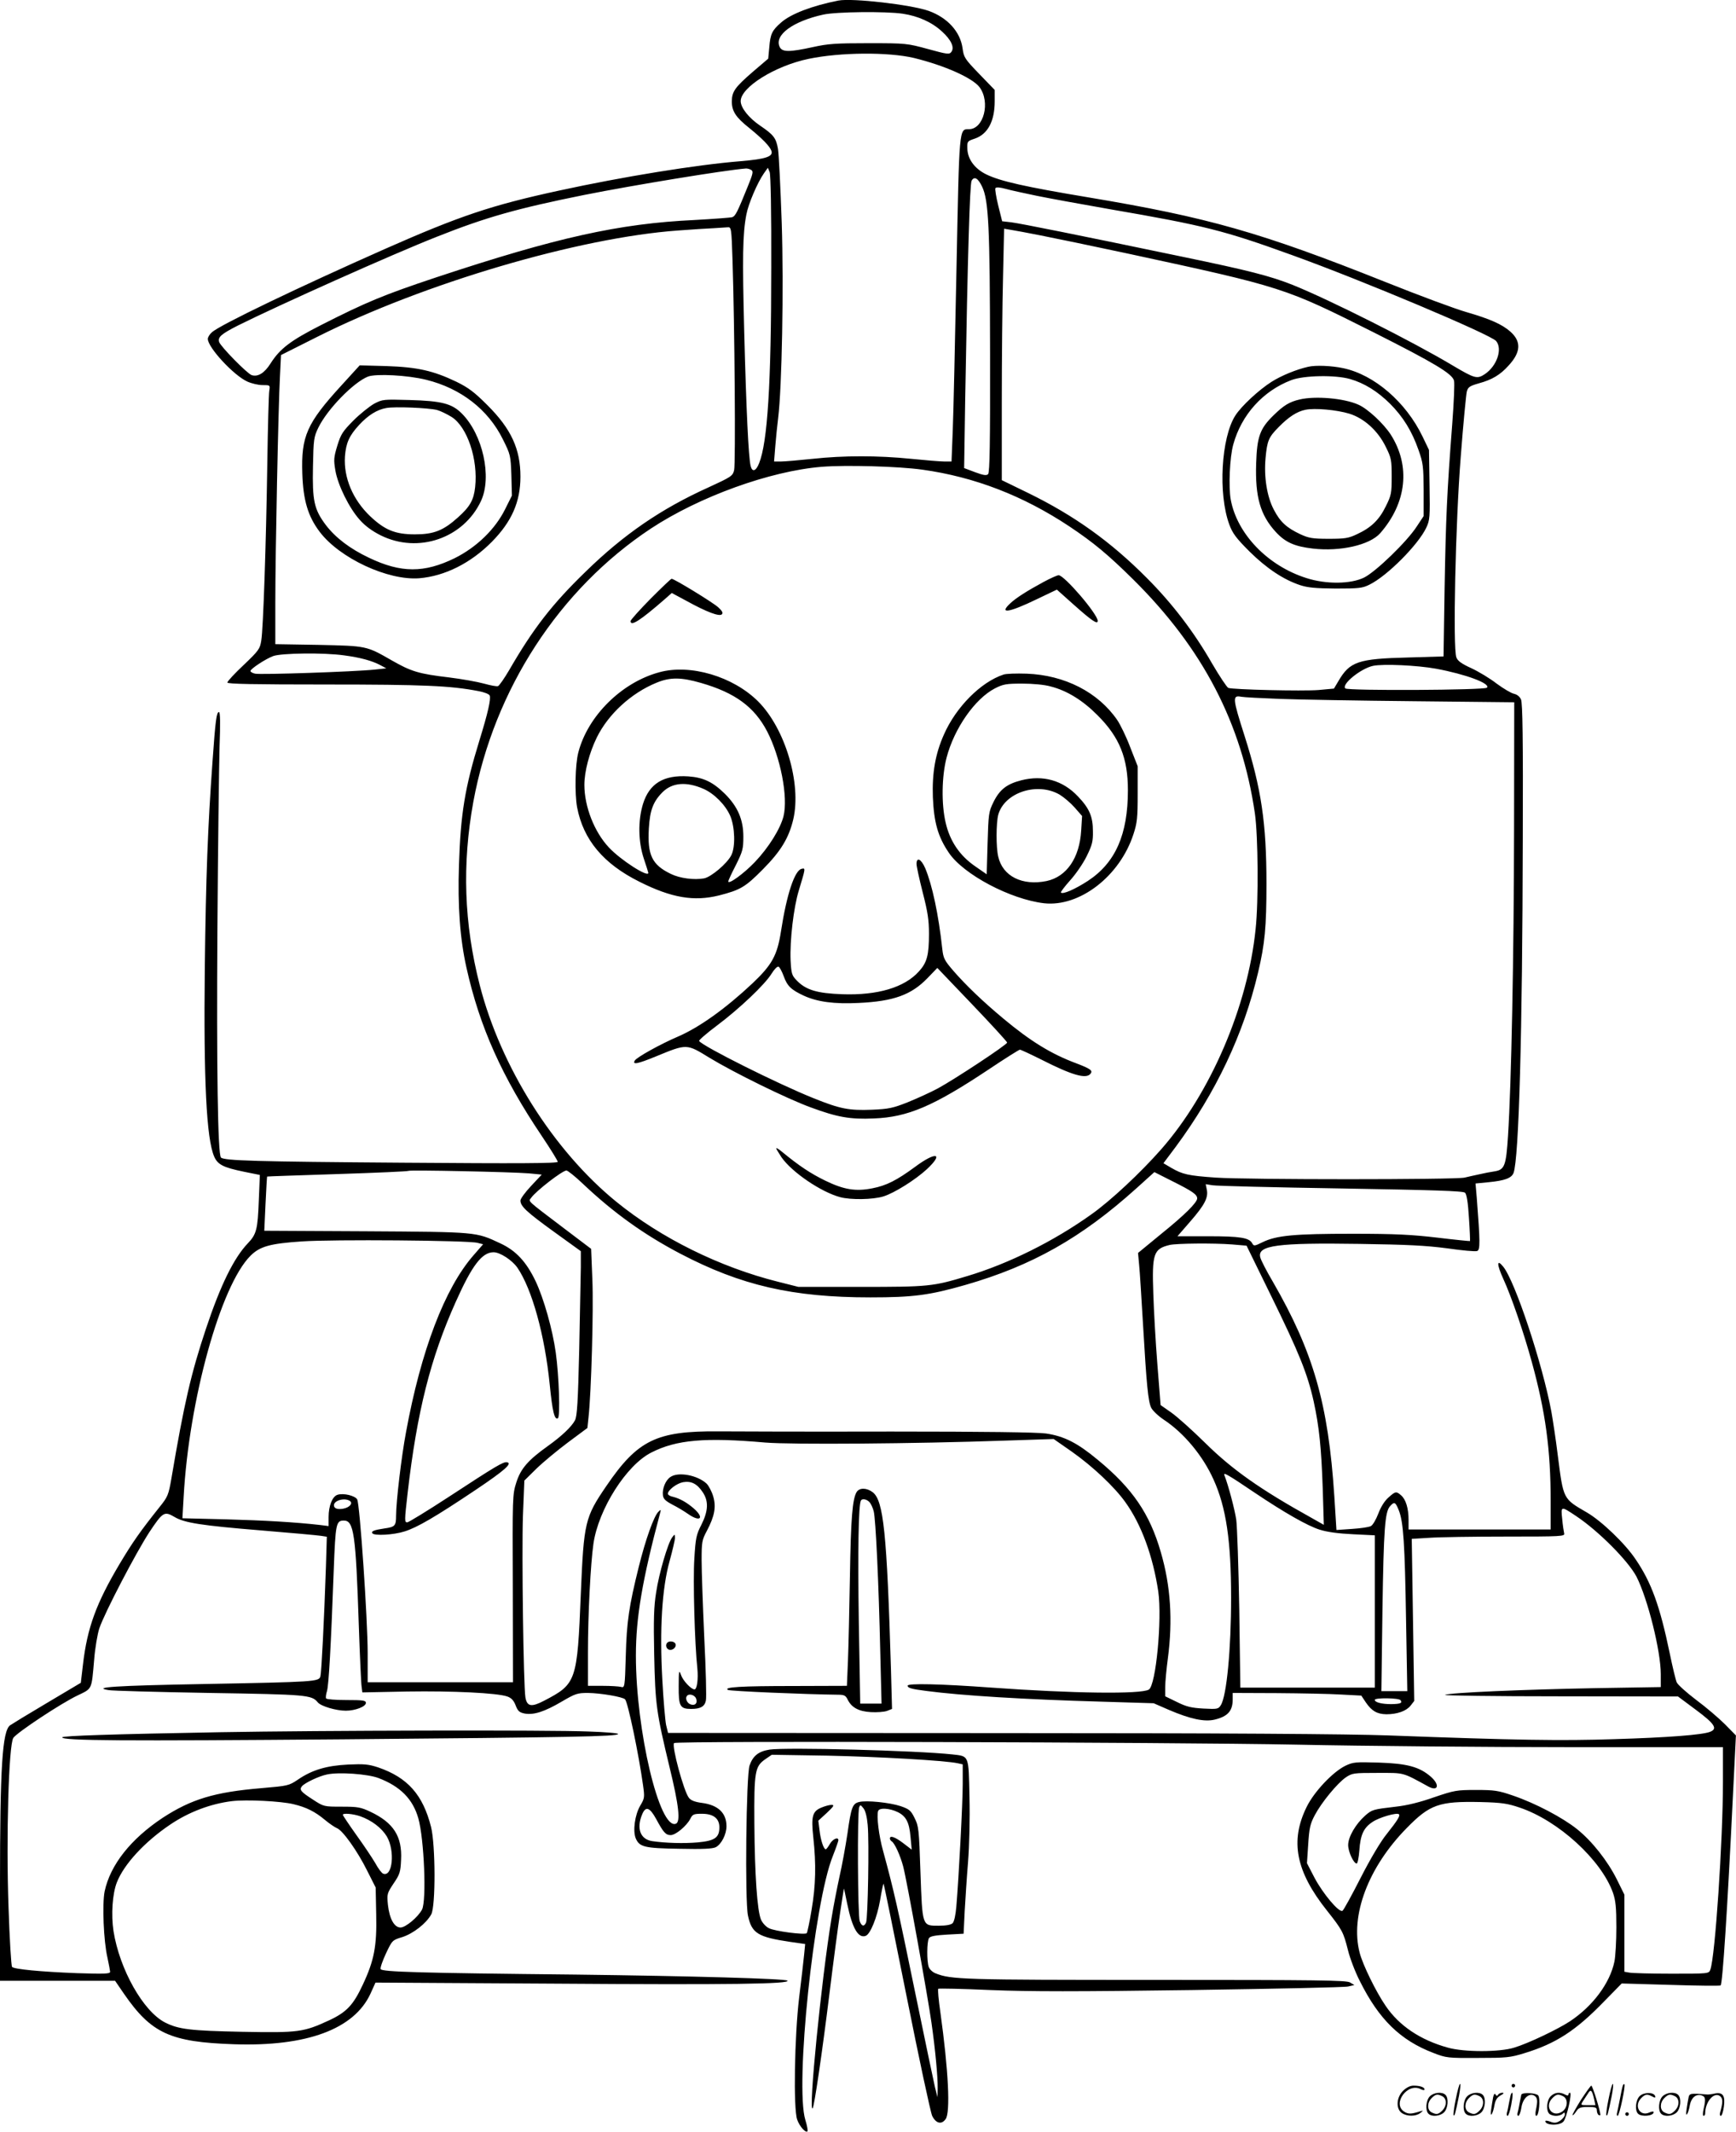 <svg version="1.0" xmlns="http://www.w3.org/2000/svg"
  viewBox="0 0 977.35 1199.618"
 preserveAspectRatio="xMidYMid meet">
<g transform="translate(-1,1200.712) scale(0.1,-0.1)"
fill="#000000" stroke="none">
<path d="M4730 12004 c-147 -29 -268 -75 -323 -124 -50 -44 -60 -63 -66 -139
l-6 -64 -89 -76 c-98 -85 -115 -109 -116 -164 0 -55 22 -90 98 -150 75 -61
116 -103 125 -129 11 -32 -31 -46 -173 -58 -249 -20 -662 -87 -1025 -166 -378
-82 -557 -142 -978 -328 -481 -213 -932 -429 -974 -469 -13 -11 -23 -28 -23
-37 0 -48 145 -205 222 -240 24 -11 62 -20 86 -20 43 0 43 0 38 -32 -3 -18 -8
-199 -11 -403 -7 -464 -23 -935 -34 -1002 -7 -47 -14 -57 -99 -138 -51 -48
-92 -92 -92 -99 0 -8 148 -11 557 -11 548 0 701 -7 856 -37 33 -6 61 -17 64
-25 8 -19 -11 -101 -58 -253 -82 -266 -106 -414 -115 -700 -8 -233 6 -417 42
-578 74 -333 200 -615 425 -949 49 -73 89 -138 89 -144 0 -9 -221 -10 -872 -5
-825 6 -1006 11 -1024 29 -18 17 -25 511 -20 1282 3 457 9 919 12 1028 5 131
4 197 -3 197 -14 0 -20 -43 -37 -285 -26 -360 -37 -642 -43 -1155 -7 -629 9
-961 53 -1062 20 -45 51 -61 168 -85 l89 -18 -6 -145 c-6 -161 -13 -189 -62
-240 -79 -83 -154 -236 -236 -482 -83 -249 -122 -416 -194 -841 -16 -92 -20
-103 -66 -160 -110 -138 -152 -198 -225 -320 -132 -222 -183 -360 -207 -568
l-12 -102 -190 -113 c-105 -62 -198 -119 -208 -126 -44 -32 -57 -235 -57 -905
l0 -533 324 0 324 0 50 -73 c154 -223 261 -272 619 -284 410 -14 677 85 769
285 l28 62 1016 -6 c977 -7 1322 -2 1303 17 -11 11 -542 26 -1193 34 -881 9
-1091 15 -1097 31 -3 8 11 47 30 88 35 74 36 75 92 92 62 20 135 77 163 128
25 46 24 389 -1 491 -46 182 -132 279 -298 336 -55 18 -79 20 -169 16 -121 -6
-203 -30 -283 -85 -51 -34 -55 -35 -207 -48 -262 -22 -393 -62 -553 -166 -180
-119 -296 -265 -328 -415 -14 -71 -6 -279 16 -373 8 -36 14 -71 15 -79 0 -12
-30 -13 -187 -8 -205 8 -352 22 -365 35 -5 5 -14 156 -20 337 -14 395 1 912
27 952 20 30 269 195 362 239 83 40 78 29 93 200 5 66 19 146 29 177 31 91
207 427 282 542 76 114 84 119 142 85 55 -33 153 -48 482 -75 171 -14 325 -28
343 -31 l32 -5 -5 -167 c-10 -298 -25 -594 -31 -618 -8 -31 -25 -32 -663 -44
-493 -9 -624 -18 -531 -34 19 -4 274 -11 567 -16 553 -9 577 -11 612 -53 18
-22 103 -47 158 -47 53 0 113 23 113 44 0 14 -17 16 -109 16 -61 0 -112 4
-115 9 -3 4 -1 23 5 42 10 35 22 248 38 682 10 261 13 277 57 277 56 0 67 -74
84 -589 6 -174 13 -330 16 -347 l4 -31 253 5 c255 4 506 -8 563 -28 23 -8 36
-22 47 -50 12 -32 21 -40 51 -46 51 -9 111 10 208 67 77 45 88 49 148 49 72
-1 196 -22 209 -36 16 -16 77 -309 101 -482 10 -70 9 -75 -16 -117 -30 -52
-42 -141 -25 -183 21 -49 48 -56 246 -59 133 -3 187 0 205 9 32 17 60 73 60
118 0 74 -47 119 -137 131 -40 5 -63 14 -74 28 -29 35 -99 294 -84 309 12 13
2780 5 3505 -9 382 -8 1079 -14 1548 -14 l852 0 0 -196 c0 -326 -44 -984 -71
-1056 -8 -23 -10 -23 -218 -23 -114 0 -221 3 -237 6 l-29 5 0 217 0 217 -42
85 c-53 106 -140 216 -225 284 -80 64 -233 145 -359 188 -84 29 -106 32 -209
32 -109 0 -121 -2 -236 -41 -79 -28 -152 -46 -215 -53 -128 -15 -134 -16 -173
-50 -54 -48 -96 -120 -96 -166 0 -38 31 -104 48 -104 5 0 12 33 15 74 6 88 24
127 74 160 36 25 138 55 149 43 8 -8 -8 -34 -69 -111 -33 -40 -93 -141 -147
-247 -50 -98 -96 -182 -102 -185 -19 -12 -109 95 -157 185 l-43 83 7 106 c6
92 11 115 37 164 38 72 127 180 175 213 36 24 44 25 179 25 153 0 136 5 286
-77 55 -29 65 10 14 55 -64 56 -134 75 -293 80 -132 4 -145 3 -189 -18 -71
-35 -176 -146 -218 -232 -94 -191 -61 -362 114 -582 87 -110 93 -121 119 -224
11 -45 41 -124 67 -174 107 -215 228 -333 414 -404 72 -28 81 -29 250 -28 161
0 182 2 263 27 177 54 289 127 447 290 l100 102 276 -8 c152 -5 278 -6 281 -3
11 11 38 426 69 1064 l17 343 -62 63 c-35 35 -108 97 -162 137 -54 41 -103 85
-109 98 -6 13 -24 88 -40 166 -55 264 -103 397 -191 526 -59 89 -192 216 -274
264 -136 79 -133 72 -165 323 -11 90 -28 200 -36 245 -50 269 -205 737 -272
817 -36 44 -36 12 1 -69 46 -100 116 -304 161 -469 77 -280 106 -493 106 -781
l0 -161 -400 0 -400 0 0 54 c0 64 -15 115 -42 138 -27 24 -32 23 -71 -12 -22
-19 -43 -53 -57 -90 -13 -34 -31 -65 -42 -71 -11 -6 -59 -13 -107 -16 l-87 -6
-12 191 c-34 520 -118 811 -346 1206 -36 61 -68 123 -71 138 -17 67 97 82 559
75 269 -4 373 -9 494 -25 83 -12 159 -19 168 -15 18 6 17 52 -2 299 l-7 81 72
7 c93 9 130 23 142 52 30 81 50 785 52 1879 2 563 -1 767 -10 786 -7 16 -22
28 -40 32 -15 3 -59 29 -97 57 -37 29 -102 68 -143 87 -55 25 -77 41 -84 61
-20 52 -5 758 25 1132 14 184 30 348 34 364 7 25 16 31 68 46 74 20 121 48
168 101 69 75 71 135 9 190 -48 42 -114 71 -248 110 -60 17 -265 93 -455 169
-702 280 -1000 364 -1670 476 -360 60 -498 91 -578 130 -65 32 -105 86 -106
146 -1 40 0 41 42 55 73 25 112 98 112 210 l0 64 -87 90 c-82 85 -87 93 -94
145 -13 93 -85 172 -191 210 -100 35 -430 73 -508 58z m362 -74 c87 -13 165
-48 221 -100 52 -47 72 -90 53 -115 -11 -15 -22 -14 -131 16 -118 32 -123 33
-335 33 -186 0 -228 -3 -314 -22 -133 -29 -173 -29 -187 2 -30 66 74 143 246
181 72 16 351 19 447 5z m63 -249 c172 -42 330 -112 370 -165 62 -84 23 -236
-60 -236 -56 0 -54 15 -70 -781 -8 -404 -17 -814 -21 -911 l-7 -178 -41 0
c-22 0 -106 7 -186 15 -188 19 -380 19 -555 0 -77 -8 -157 -15 -178 -15 l-39
0 7 88 c4 48 11 119 16 157 21 170 32 734 20 1098 -7 199 -16 386 -21 416 -11
62 -24 79 -102 132 -63 43 -108 100 -108 137 0 78 194 199 383 238 178 37 447
39 592 5z m-915 -631 c12 -7 9 -21 -20 -92 -58 -143 -69 -166 -87 -173 -10 -3
-106 -10 -213 -16 -425 -20 -776 -98 -1455 -323 -297 -99 -395 -140 -647 -268
-171 -87 -231 -132 -284 -215 -35 -56 -72 -78 -107 -67 -25 8 -174 160 -183
186 -9 28 11 45 105 93 233 116 867 400 1121 500 277 110 452 159 829 235 282
56 789 139 911 149 8 0 22 -3 30 -9z m112 -551 c0 -654 -21 -980 -68 -1098
-18 -46 -39 -53 -48 -16 -12 47 -25 324 -36 750 -11 424 -9 557 12 665 11 60
63 181 99 232 l22 31 10 -24 c6 -15 10 -227 9 -540z m1187 458 c37 -77 44
-228 45 -939 1 -504 -2 -670 -11 -679 -9 -9 -26 -7 -74 11 l-61 23 6 391 c14
815 26 1207 36 1226 15 27 36 15 59 -33z m309 -52 c68 -14 255 -48 415 -76
528 -91 638 -119 1017 -256 403 -145 1121 -448 1153 -485 37 -44 5 -140 -63
-186 -44 -29 -56 -26 -181 48 -222 133 -693 370 -902 454 -126 50 -247 81
-614 157 -595 124 -915 188 -969 195 l-52 6 -22 88 c-12 49 -19 93 -16 98 4 7
26 5 59 -4 28 -8 108 -25 175 -39z m-1714 -362 c12 -371 18 -1148 9 -1182 -8
-33 -17 -38 -145 -97 -266 -120 -477 -265 -691 -474 -189 -183 -295 -320 -431
-555 -27 -46 -55 -86 -62 -89 -7 -3 -43 4 -79 14 -36 10 -125 26 -198 35 -169
20 -212 33 -322 96 -143 82 -140 81 -412 87 l-243 4 0 232 c0 282 17 1105 26
1273 l6 122 207 104 c598 300 1470 557 2029 597 81 6 172 12 202 13 30 2 65 4
76 5 21 2 22 -2 28 -185z m1731 140 c72 -14 294 -60 495 -103 876 -189 881
-191 1385 -444 341 -172 441 -232 451 -271 4 -14 -1 -124 -10 -243 -30 -389
-36 -531 -43 -923 l-6 -386 -201 -6 c-280 -7 -327 -23 -391 -133 l-25 -42 -87
-8 c-89 -7 -482 2 -508 12 -8 4 -49 65 -91 137 -102 178 -224 338 -369 483
-202 203 -407 350 -667 477 l-148 72 0 436 c0 240 3 558 7 708 l6 271 36 -6
c20 -3 95 -17 166 -31z m-662 -1319 c294 -41 568 -147 827 -319 138 -92 219
-160 359 -298 393 -389 612 -810 686 -1318 18 -126 21 -493 4 -650 -44 -435
-253 -922 -531 -1239 -117 -133 -285 -290 -394 -367 -211 -151 -467 -278 -698
-347 -195 -59 -219 -61 -601 -61 l-350 0 -115 29 c-327 82 -658 245 -910 450
-354 288 -651 759 -769 1219 -89 346 -100 682 -36 1033 117 632 484 1196 1000
1537 272 179 669 323 960 347 135 11 433 3 568 -16z m-3256 -1045 c91 -12 157
-30 204 -55 l34 -18 -65 -7 c-113 -12 -646 -30 -674 -23 -14 3 -26 10 -26 15
0 12 85 68 128 84 46 17 287 20 399 4z m6147 -75 c168 -31 310 -84 287 -107
-14 -14 -784 -18 -797 -4 -23 23 87 112 156 127 58 12 250 3 354 -16z m-879
-170 c105 -4 444 -10 755 -13 l565 -6 -1 -720 c-1 -705 -15 -1422 -34 -1719
-11 -171 -19 -192 -77 -201 -21 -3 -58 -10 -83 -16 -25 -5 -63 -14 -85 -19
-54 -12 -1224 -12 -1400 0 -156 11 -187 18 -251 55 l-44 26 69 92 c227 307
382 634 464 982 38 161 47 254 47 500 0 340 -29 535 -123 830 -68 213 -70 231
-19 221 15 -3 113 -8 217 -12z m-4228 -2670 l73 -7 -60 -64 c-33 -35 -60 -72
-60 -82 0 -32 34 -64 189 -176 l151 -109 0 -91 c-1 -49 -5 -257 -9 -461 -7
-299 -12 -377 -24 -400 -19 -36 -75 -89 -152 -144 -112 -80 -153 -127 -178
-205 -22 -69 -22 -79 -20 -597 l1 -528 -409 0 -409 0 0 163 c0 192 -44 838
-59 866 -12 21 -77 37 -111 26 -29 -9 -50 -63 -50 -125 l0 -51 -47 6 c-140 16
-314 26 -532 32 l-244 6 7 121 c30 545 208 1188 376 1356 53 53 110 69 290 81
171 12 933 6 988 -8 l32 -8 -54 -62 c-162 -185 -296 -537 -380 -995 -26 -138
-56 -392 -56 -470 0 -57 -6 -64 -64 -72 -61 -9 -77 -16 -70 -27 9 -16 120 -10
182 10 71 22 175 83 399 233 164 110 209 150 178 156 -20 5 -63 -21 -329 -195
-121 -79 -226 -143 -233 -143 -16 0 -16 7 2 165 53 459 129 760 271 1076 92
206 148 279 213 279 36 0 104 -44 134 -87 82 -120 154 -378 182 -658 15 -151
27 -201 46 -189 14 8 6 240 -12 369 -18 130 -67 303 -113 401 -53 111 -111
173 -199 214 -139 65 -127 64 -755 68 l-574 3 7 152 c4 84 8 153 9 153 0 1
179 7 396 14 217 7 397 15 400 18 6 6 581 -6 677 -14z m307 -61 c173 -163 342
-284 546 -391 342 -179 632 -246 1070 -246 241 0 332 12 535 70 375 108 652
264 962 543 l102 92 103 -52 c110 -55 138 -74 138 -96 0 -23 -70 -93 -204
-201 l-129 -106 6 -65 c4 -36 13 -187 22 -336 20 -344 29 -434 46 -470 8 -16
40 -47 72 -68 112 -74 219 -202 279 -336 71 -156 99 -345 99 -665 0 -290 -25
-553 -58 -605 -14 -22 -19 -23 -98 -19 -68 4 -95 10 -149 37 l-66 32 0 52 c0
29 7 102 15 162 28 213 16 407 -40 598 -62 215 -159 358 -355 519 -114 95
-189 133 -291 148 -50 7 -346 11 -870 11 -437 -1 -875 0 -974 1 -349 3 -455
-49 -631 -307 -121 -177 -127 -204 -144 -605 -20 -497 -25 -509 -207 -604 -71
-37 -96 -33 -105 19 -11 68 -21 809 -14 1020 l8 200 68 67 c38 37 118 103 178
148 l109 81 6 57 c16 141 29 614 22 776 l-7 175 -152 115 c-219 166 -201 150
-185 173 27 38 174 152 198 153 7 0 50 -34 95 -77z m4266 -24 c520 -9 688 -14
698 -24 9 -8 17 -56 22 -141 5 -71 7 -130 6 -131 -1 -1 -83 7 -182 19 -145 17
-236 22 -479 22 -327 0 -429 -9 -508 -48 -45 -22 -48 -22 -57 -6 -17 32 -68
40 -247 40 l-174 0 72 83 c81 93 103 135 93 180 l-6 30 38 -6 c22 -4 347 -12
724 -18z m-614 -315 l82 -7 140 -286 c155 -316 203 -434 238 -591 31 -143 43
-259 51 -494 l6 -200 -69 39 c-290 161 -447 272 -599 422 -72 71 -158 148
-191 171 l-60 42 -18 228 c-10 125 -20 304 -23 398 -8 226 1 253 92 275 39 9
246 11 351 3z m-2626 -1115 c145 -12 839 -7 1349 11 l273 9 102 -71 c119 -84
241 -199 302 -285 90 -125 155 -303 185 -502 22 -157 -13 -527 -53 -552 -43
-27 -428 -22 -886 11 -288 21 -472 25 -472 11 0 -13 20 -19 107 -30 197 -26
557 -48 983 -60 l295 -9 85 -37 c121 -52 201 -69 259 -55 74 18 101 49 101
114 l0 36 248 -1 c136 -1 299 -4 362 -8 l114 -6 26 -39 c33 -48 63 -65 115
-66 61 0 112 18 136 48 l21 27 -7 456 -7 456 98 6 c55 4 249 7 432 7 313 0
333 1 328 18 -2 9 -8 46 -11 81 -8 74 -8 74 79 16 126 -84 294 -253 340 -342
63 -125 136 -417 136 -547 l0 -73 -367 -6 c-413 -8 -818 -25 -848 -38 -11 -4
280 -8 646 -8 l666 -1 102 -76 c105 -78 123 -106 78 -123 -44 -17 -237 -32
-537 -41 -303 -10 -551 -6 -1275 21 -213 8 -944 13 -2187 13 l-1867 1 -11 45
c-5 25 -15 138 -21 252 -16 286 -2 519 41 671 16 59 30 117 30 130 -1 22 -1
22 -16 2 -24 -32 -74 -202 -90 -309 -13 -79 -15 -156 -11 -351 6 -281 12 -323
87 -635 52 -213 62 -306 35 -316 -92 -36 -225 524 -225 946 0 215 36 426 137
805 5 18 3 18 -10 5 -26 -25 -73 -158 -111 -311 -55 -222 -68 -309 -73 -502
-5 -176 -6 -179 -27 -173 -11 3 -58 6 -103 6 l-83 0 0 188 c0 213 15 501 31
612 28 194 186 443 326 513 141 72 303 86 643 56z m2755 -283 c167 -112 297
-186 364 -207 44 -14 106 -22 189 -26 l122 -6 0 -428 0 -429 -378 0 -379 0 -6
438 c-4 240 -12 469 -17 507 -9 59 -44 192 -67 251 -7 18 21 2 172 -100z
m-5096 -45 c20 -13 0 -37 -36 -44 -33 -6 -53 1 -53 19 0 27 59 44 89 25z
m5906 -53 c26 -65 34 -184 41 -620 l7 -398 -73 0 -73 0 6 453 c7 462 14 556
43 588 24 27 30 24 49 -23z m10 -1069 c11 -16 0 -21 -52 -22 -54 0 -93 10 -93
24 0 13 137 11 145 -2z m-5754 -438 c123 -47 193 -118 224 -226 33 -116 47
-463 21 -514 -22 -42 -92 -101 -121 -101 -35 0 -62 48 -71 127 -6 62 -5 65 32
121 35 51 39 65 42 133 7 132 -43 209 -172 270 -55 26 -72 29 -162 29 -100 0
-101 0 -161 39 -70 45 -79 56 -63 76 16 19 96 57 140 66 67 15 231 3 291 -20z
m-479 -147 c72 -17 122 -42 178 -89 25 -21 55 -41 67 -46 32 -12 115 -128 170
-239 l48 -95 3 -152 c4 -177 -11 -258 -76 -396 -53 -113 -90 -153 -188 -199
-145 -67 -172 -71 -489 -65 -295 6 -359 14 -435 52 -124 63 -257 300 -291 515
-14 92 -6 211 19 274 40 102 156 228 300 325 105 71 227 117 347 132 82 10
277 0 347 -17z m6903 -19 c218 -73 460 -294 526 -480 15 -44 19 -82 19 -194 0
-77 -5 -164 -11 -193 -25 -120 -120 -249 -249 -335 -68 -45 -235 -125 -315
-149 -82 -26 -283 -26 -374 0 -155 43 -274 123 -350 235 -55 80 -129 232 -146
298 -55 210 48 482 264 702 131 134 183 152 416 147 120 -3 152 -8 220 -31z
m-4860 -66 c40 -74 53 -89 81 -89 28 0 89 51 110 91 13 26 19 29 66 29 64 0
98 -26 98 -76 0 -58 -25 -76 -121 -85 -79 -7 -181 -4 -257 7 -67 10 -90 71
-57 150 20 49 43 41 80 -27z m-1667 17 c65 -23 121 -66 150 -114 47 -81 32
-230 -21 -209 -8 3 -28 29 -44 59 -17 29 -65 101 -107 159 -42 59 -76 110 -76
113 0 11 57 6 98 -8z M1932 9838 c-195 -213 -227 -286 -220 -496 5 -151 32
-241 98 -328 112 -148 384 -275 561 -261 143 12 290 85 409 206 111 113 160
224 160 366 0 155 -52 268 -185 401 -75 75 -107 99 -176 133 -130 62 -218 82
-394 88 l-150 4 -103 -113z m477 32 c195 -48 349 -167 432 -335 43 -86 44 -91
48 -203 l3 -114 -38 -76 c-56 -113 -160 -214 -284 -276 -172 -84 -302 -84
-482 2 -108 51 -189 113 -244 185 -66 88 -76 137 -72 330 3 152 5 165 30 217
51 105 199 256 280 288 46 17 222 8 327 -18z M2116 9735 c-26 -15 -79 -57
-117 -95 -60 -61 -70 -76 -90 -141 -20 -66 -21 -80 -11 -139 14 -83 78 -213
138 -279 30 -34 70 -63 118 -87 211 -104 466 -16 564 194 63 135 10 374 -108
492 -56 56 -113 71 -295 76 -147 4 -151 4 -199 -21z m354 -35 c19 -5 56 -23
82 -39 89 -56 150 -239 133 -395 -8 -73 -29 -110 -96 -170 -83 -75 -137 -96
-243 -96 -111 0 -169 24 -251 101 -99 94 -151 218 -143 338 6 76 24 116 80
177 51 55 101 86 153 95 48 9 236 1 285 -11z M7375 9943 c-67 -15 -152 -50
-207 -85 -72 -46 -169 -136 -203 -189 -80 -124 -98 -442 -34 -614 18 -49 38
-76 113 -151 96 -95 192 -159 286 -190 43 -14 87 -18 200 -19 130 0 150 2 190
22 100 49 275 225 320 321 20 42 21 59 18 241 l-3 196 -36 75 c-94 195 -272
348 -446 385 -65 14 -156 18 -198 8z m236 -69 c80 -23 154 -69 224 -138 74
-74 124 -155 161 -261 26 -73 28 -93 29 -226 l0 -146 -39 -59 c-55 -85 -230
-254 -296 -287 -75 -37 -213 -39 -325 -3 -218 69 -390 248 -426 441 -13 71 -6
238 14 310 46 168 167 302 327 363 71 27 248 30 331 6z M7327 9759 c-57 -13
-90 -33 -147 -89 -77 -75 -93 -120 -98 -271 -6 -188 23 -290 110 -385 54 -59
106 -82 209 -94 155 -18 320 20 379 86 150 171 172 379 60 555 -41 63 -130
146 -183 169 -80 36 -242 50 -330 29z m280 -80 c83 -26 161 -96 205 -187 31
-62 33 -74 33 -167 0 -93 -2 -105 -33 -167 -37 -76 -82 -120 -162 -157 -48
-23 -68 -26 -160 -26 -92 0 -112 4 -160 26 -76 36 -112 68 -148 137 -39 73
-57 185 -47 292 9 97 17 116 73 173 57 58 103 88 151 98 52 11 176 0 248 -22z
M5885 8732 c-94 -51 -154 -89 -187 -120 -67 -62 -8 -53 149 23 l113 54 93 -83
c103 -92 137 -115 137 -93 0 38 -188 257 -220 257 -8 0 -46 -17 -85 -38z
M3672 8637 c-62 -63 -112 -119 -112 -125 0 -32 53 2 189 120 l43 38 82 -44
c114 -63 186 -90 200 -76 8 8 2 19 -21 40 -30 27 -247 160 -262 160 -4 0 -57
-51 -119 -113z M3722 8224 c-212 -57 -403 -246 -456 -451 -18 -68 -21 -232 -7
-309 35 -183 148 -318 351 -419 181 -91 307 -112 448 -77 121 31 148 47 247
147 101 102 146 176 171 281 47 201 -45 510 -197 663 -141 141 -382 213 -557
165z m234 -60 c192 -55 301 -135 373 -273 75 -145 119 -369 92 -478 -18 -70
-83 -175 -161 -257 -62 -65 -150 -129 -150 -109 0 4 19 46 43 92 38 77 42 90
42 160 0 95 -31 168 -103 240 -68 67 -121 93 -207 99 -139 9 -219 -40 -255
-155 -29 -95 -27 -213 5 -309 14 -41 25 -77 25 -79 0 -28 -157 73 -222 143
-82 87 -138 230 -138 352 0 76 28 181 70 267 65 132 194 250 336 308 77 32
139 31 250 -1z m14 -596 c60 -26 124 -90 151 -152 27 -63 30 -176 6 -222 -24
-47 -113 -122 -153 -130 -56 -10 -136 0 -187 25 -106 51 -133 106 -124 257 6
101 24 150 77 203 54 54 134 61 230 19z M5660 8211 c-128 -42 -268 -183 -336
-338 -48 -108 -67 -215 -62 -353 6 -140 28 -221 90 -312 82 -122 347 -262 536
-284 200 -22 426 152 503 388 21 64 24 91 24 228 l0 155 -42 107 c-22 59 -56
128 -73 153 -108 157 -296 253 -510 261 -58 2 -116 0 -130 -5z m265 -67 c92
-23 182 -79 265 -163 123 -123 170 -240 170 -421 0 -249 -70 -408 -225 -510
-74 -48 -141 -77 -152 -66 -3 3 20 33 51 68 32 35 74 96 94 137 31 63 36 83
35 140 0 83 -20 129 -84 196 -86 91 -197 122 -319 91 -82 -21 -122 -52 -157
-123 -27 -55 -28 -66 -33 -232 l-5 -174 -65 45 c-87 60 -142 141 -166 245 -25
106 -22 262 5 366 43 165 160 332 272 390 47 24 64 27 154 27 59 0 126 -6 160
-16z m51 -609 c23 -14 61 -46 84 -72 l42 -48 -5 -81 c-9 -155 -82 -261 -195
-285 -137 -28 -247 27 -272 137 -13 53 -12 190 0 236 35 126 221 186 346 113z
M5170 7145 c0 -14 16 -86 35 -161 28 -109 35 -154 35 -232 0 -120 -11 -162
-57 -212 -81 -90 -232 -135 -431 -128 -142 5 -206 24 -258 79 -26 27 -29 38
-33 110 -5 113 17 299 46 394 38 126 39 128 17 123 -40 -7 -85 -144 -117 -351
-21 -136 -50 -189 -161 -294 -149 -140 -297 -246 -414 -297 -105 -45 -236
-118 -248 -137 -15 -25 14 -20 121 24 173 71 170 71 300 -9 135 -82 435 -230
570 -279 149 -55 221 -68 355 -62 190 7 335 69 642 273 94 63 175 114 180 114
5 0 59 -25 121 -56 173 -88 251 -110 276 -80 15 18 2 28 -79 59 -143 53 -260
126 -410 251 -119 99 -213 190 -281 268 -52 60 -58 72 -64 125 -21 195 -57
361 -96 454 -23 53 -49 65 -49 24z m-748 -631 c20 -56 42 -77 113 -110 76 -35
172 -48 309 -41 196 9 296 45 387 139 l56 58 197 -206 c108 -113 196 -209 196
-214 0 -12 -296 -207 -390 -258 -41 -22 -118 -57 -170 -78 -83 -33 -108 -38
-201 -42 -128 -5 -178 4 -329 65 -198 79 -626 293 -644 322 -3 4 43 44 102 88
125 94 268 229 306 291 15 24 32 42 39 39 6 -2 19 -26 29 -53z M4380 5545 c0
-4 14 -26 30 -51 59 -84 222 -195 330 -224 60 -16 184 -14 243 4 62 19 181 94
246 154 97 91 50 100 -68 12 -102 -75 -161 -105 -239 -120 -94 -19 -161 -8
-266 43 -82 40 -147 83 -243 162 -18 15 -33 24 -33 20z M3784 3695 c-27 -18
-46 -65 -42 -101 2 -22 14 -33 53 -54 28 -14 68 -38 89 -53 69 -48 94 -23 31
32 -40 34 -77 55 -117 65 -16 3 -28 11 -28 17 0 20 49 58 85 65 46 8 79 -8
111 -56 34 -50 32 -105 -7 -183 -29 -56 -33 -75 -40 -192 -8 -120 2 -480 17
-617 6 -60 -2 -118 -16 -118 -19 0 -65 49 -76 81 -11 31 -13 26 -13 -63 -1
-112 7 -128 70 -128 52 0 76 13 83 47 4 16 0 174 -9 353 -8 179 -15 375 -15
436 0 104 2 115 30 167 43 82 53 134 35 194 -8 27 -25 59 -37 71 -52 48 -160
68 -204 37z m145 -1247 c10 -26 -7 -42 -32 -32 -18 6 -30 32 -21 45 10 18 45
9 53 -13z M4833 3611 c-24 -39 -33 -151 -38 -476 -3 -181 -8 -394 -11 -472
l-6 -143 -302 -1 c-295 0 -394 -6 -368 -22 10 -7 439 -25 619 -27 35 0 44 -4
55 -27 22 -45 62 -67 131 -71 34 -2 75 1 91 7 l28 11 -6 223 c-23 771 -42 948
-102 996 -34 26 -75 27 -91 2z m71 -56 c9 -9 20 -33 25 -53 11 -43 28 -395 37
-799 l7 -283 -60 0 -60 0 -8 458 c-6 403 -2 661 12 685 7 12 31 8 47 -8z
M3767 2763 c-12 -11 -7 -33 8 -39 20 -8 45 13 38 32 -5 14 -34 19 -46 7z
M1250 2259 c-605 -11 -890 -20 -890 -29 0 -19 344 -21 1575 -11 1289 11 1555
16 1555 30 0 5 -75 11 -167 14 -212 9 -1517 6 -2073 -4z M4342 2161 c-62 -10
-93 -35 -112 -89 -19 -53 -27 -762 -9 -845 21 -100 56 -121 238 -148 l84 -12
-6 -61 c-3 -33 -16 -142 -28 -241 -26 -217 -33 -625 -11 -686 13 -38 48 -77
58 -66 3 3 -2 32 -12 64 -59 192 48 1222 155 1486 17 43 31 83 31 88 0 21 -32
7 -48 -21 -9 -16 -20 -30 -23 -30 -12 0 -29 52 -35 106 l-7 55 48 44 c40 38
44 45 26 45 -12 0 -37 -7 -56 -15 -52 -21 -59 -50 -46 -170 16 -148 14 -267
-10 -406 -11 -68 -24 -127 -27 -131 -12 -11 -181 11 -213 28 -17 8 -37 30 -45
49 -21 52 -35 250 -37 539 -2 295 3 323 63 364 l35 24 315 -5 c284 -6 661 -27
733 -43 l27 -6 0 -111 c0 -107 -22 -524 -36 -690 -4 -47 -12 -84 -21 -93 -10
-9 -36 -14 -78 -14 -94 0 -92 -6 -103 302 -8 241 -10 259 -33 304 -21 43 -30
50 -79 67 -60 20 -193 34 -234 23 -36 -9 -44 -28 -65 -178 -11 -73 -31 -182
-45 -243 -13 -60 -34 -166 -45 -235 -57 -347 -131 -1093 -106 -1068 9 9 54
315 95 648 22 179 49 383 60 454 11 71 20 132 21 135 0 3 9 -36 19 -87 28
-136 62 -195 104 -179 26 10 64 103 81 201 8 49 17 91 19 93 2 2 60 -284 130
-634 70 -351 135 -654 144 -673 21 -43 53 -51 76 -18 27 38 16 272 -30 602
-10 69 -15 128 -12 131 3 3 135 0 294 -7 222 -9 486 -9 1134 0 465 7 861 15
880 20 l35 8 -25 15 c-21 12 -182 14 -1095 14 -1086 0 -1151 2 -1238 37 -16 6
-33 22 -38 35 -12 32 -11 144 1 163 7 11 35 16 102 20 l93 5 6 125 c4 69 12
194 19 279 7 89 11 244 8 364 -5 240 -1 230 -96 241 -204 22 -937 41 -1030 27z
m553 -424 c9 -92 1 -526 -9 -549 -11 -25 -25 -22 -36 8 -11 28 -14 612 -3 640
6 16 8 15 24 -5 11 -13 20 -48 24 -94z m170 72 c46 -23 64 -57 71 -138 l7 -73
-47 36 c-46 35 -76 46 -76 27 0 -6 5 -13 10 -16 17 -10 49 -81 65 -142 20 -75
139 -735 159 -878 22 -154 36 -308 35 -369 l-1 -51 -14 55 c-7 30 -59 278
-115 550 -93 454 -118 564 -177 780 -24 84 -38 200 -28 226 7 19 64 16 111 -7z
M8206 194 c-10 -47 -15 -88 -12 -91 5 -6 9 7 30 110 7 37 10 67 6 67 -4 0 -15
-39 -24 -86z M8520 270 c0 -5 5 -10 10 -10 6 0 10 5 10 10 0 6 -4 10 -10 10
-5 0 -10 -4 -10 -10z M9066 194 c-10 -47 -15 -88 -12 -91 5 -6 9 7 30 110 7
37 10 67 6 67 -4 0 -15 -39 -24 -86z M9146 269 c-3 -8 -10 -41 -16 -74 -6 -33
-14 -68 -16 -77 -3 -10 -1 -18 3 -18 10 0 46 171 38 178 -2 3 -7 -1 -9 -9z
M7909 241 c-38 -38 -41 -101 -7 -125 29 -20 79 -20 104 0 18 14 18 15 1 10
-53 -17 -69 -17 -92 -2 -69 45 21 166 94 126 12 -6 21 -7 21 -1 0 12 -25 21
-62 21 -19 0 -39 -10 -59 -29z M8910 189 c-28 -45 -49 -83 -47 -85 2 -3 12 7
21 21 14 21 24 25 66 25 43 0 50 -3 50 -19 0 -11 5 -23 10 -26 6 -3 10 -3 10
1 0 20 -44 164 -51 164 -4 0 -30 -37 -59 -81z m75 4 l7 -33 -42 0 c-42 0 -42
0 -28 23 8 12 21 32 29 44 15 25 22 18 34 -34z M8060 210 c-22 -22 -27 -79 -8
-98 19 -19 66 -14 88 8 22 22 27 79 8 98 -19 19 -66 14 -88 -8z m71 0 c25 -14
25 -54 -1 -80 -23 -23 -33 -24 -61 -10 -25 14 -25 54 1 80 23 23 33 24 61 10z
M8270 210 c-22 -22 -27 -79 -8 -98 19 -19 66 -14 88 8 22 22 27 79 8 98 -19
19 -66 14 -88 -8z m71 0 c25 -14 25 -54 -1 -80 -23 -23 -33 -24 -61 -10 -25
14 -25 54 1 80 23 23 33 24 61 10z M8416 204 c-3 -16 -8 -47 -11 -69 -8 -51
10 -26 19 27 5 27 15 42 34 53 18 10 22 14 10 15 -9 0 -20 -5 -24 -11 -5 -8
-9 -8 -14 1 -5 8 -10 3 -14 -16z M8517 223 c-2 -4 -7 -26 -11 -48 -4 -22 -9
-48 -12 -57 -3 -10 -1 -18 4 -18 4 0 14 28 20 62 11 58 10 81 -1 61z M8575
220 c-1 -3 -5 -23 -9 -45 -4 -22 -9 -48 -12 -57 -3 -10 -1 -18 4 -18 5 0 13
20 17 45 7 53 44 87 74 68 17 -11 19 -28 8 -80 -4 -18 -3 -33 2 -33 16 0 24
99 11 115 -12 14 -87 18 -95 5z M8740 210 c-22 -22 -27 -79 -8 -98 7 -7 24
-12 38 -12 14 0 31 5 38 12 9 9 12 8 12 -5 0 -9 -12 -24 -26 -34 -21 -13 -32
-15 -55 -6 -16 6 -29 8 -29 3 0 -24 81 -27 102 -2 18 19 50 162 37 162 -5 0
-9 -5 -9 -10 0 -7 -6 -7 -19 0 -30 16 -59 12 -81 -10z m71 0 c29 -16 25 -65
-6 -86 -56 -37 -103 28 -55 76 23 23 33 24 61 10z M9241 211 c-23 -23 -28 -80
-9 -99 19 -19 88 -13 88 9 0 5 -11 4 -24 -2 -54 -25 -89 38 -46 81 23 23 33
24 62 9 16 -9 19 -8 16 3 -8 22 -64 22 -87 -1z M9370 210 c-22 -22 -27 -79 -8
-98 19 -19 66 -14 88 8 22 22 27 79 8 98 -19 19 -66 14 -88 -8z m71 0 c25 -14
25 -54 -1 -80 -23 -23 -33 -24 -61 -10 -25 14 -25 54 1 80 23 23 33 24 61 10z
M9516 201 c-3 -14 -8 -44 -11 -66 -8 -51 10 -26 19 27 8 41 35 63 66 53 22 -7
24 -21 11 -77 -5 -22 -5 -38 0 -38 5 0 9 6 9 13 0 68 51 125 85 97 15 -13 15
-35 -1 -92 -3 -10 -1 -18 4 -18 6 0 13 23 17 50 9 63 -5 84 -49 76 -17 -4 -35
-6 -41 -6 -101 8 -104 7 -109 -19z M9160 110 c0 -5 5 -10 10 -10 6 0 10 5 10
10 0 6 -4 10 -10 10 -5 0 -10 -4 -10 -10z"/>
</g>
</svg>
